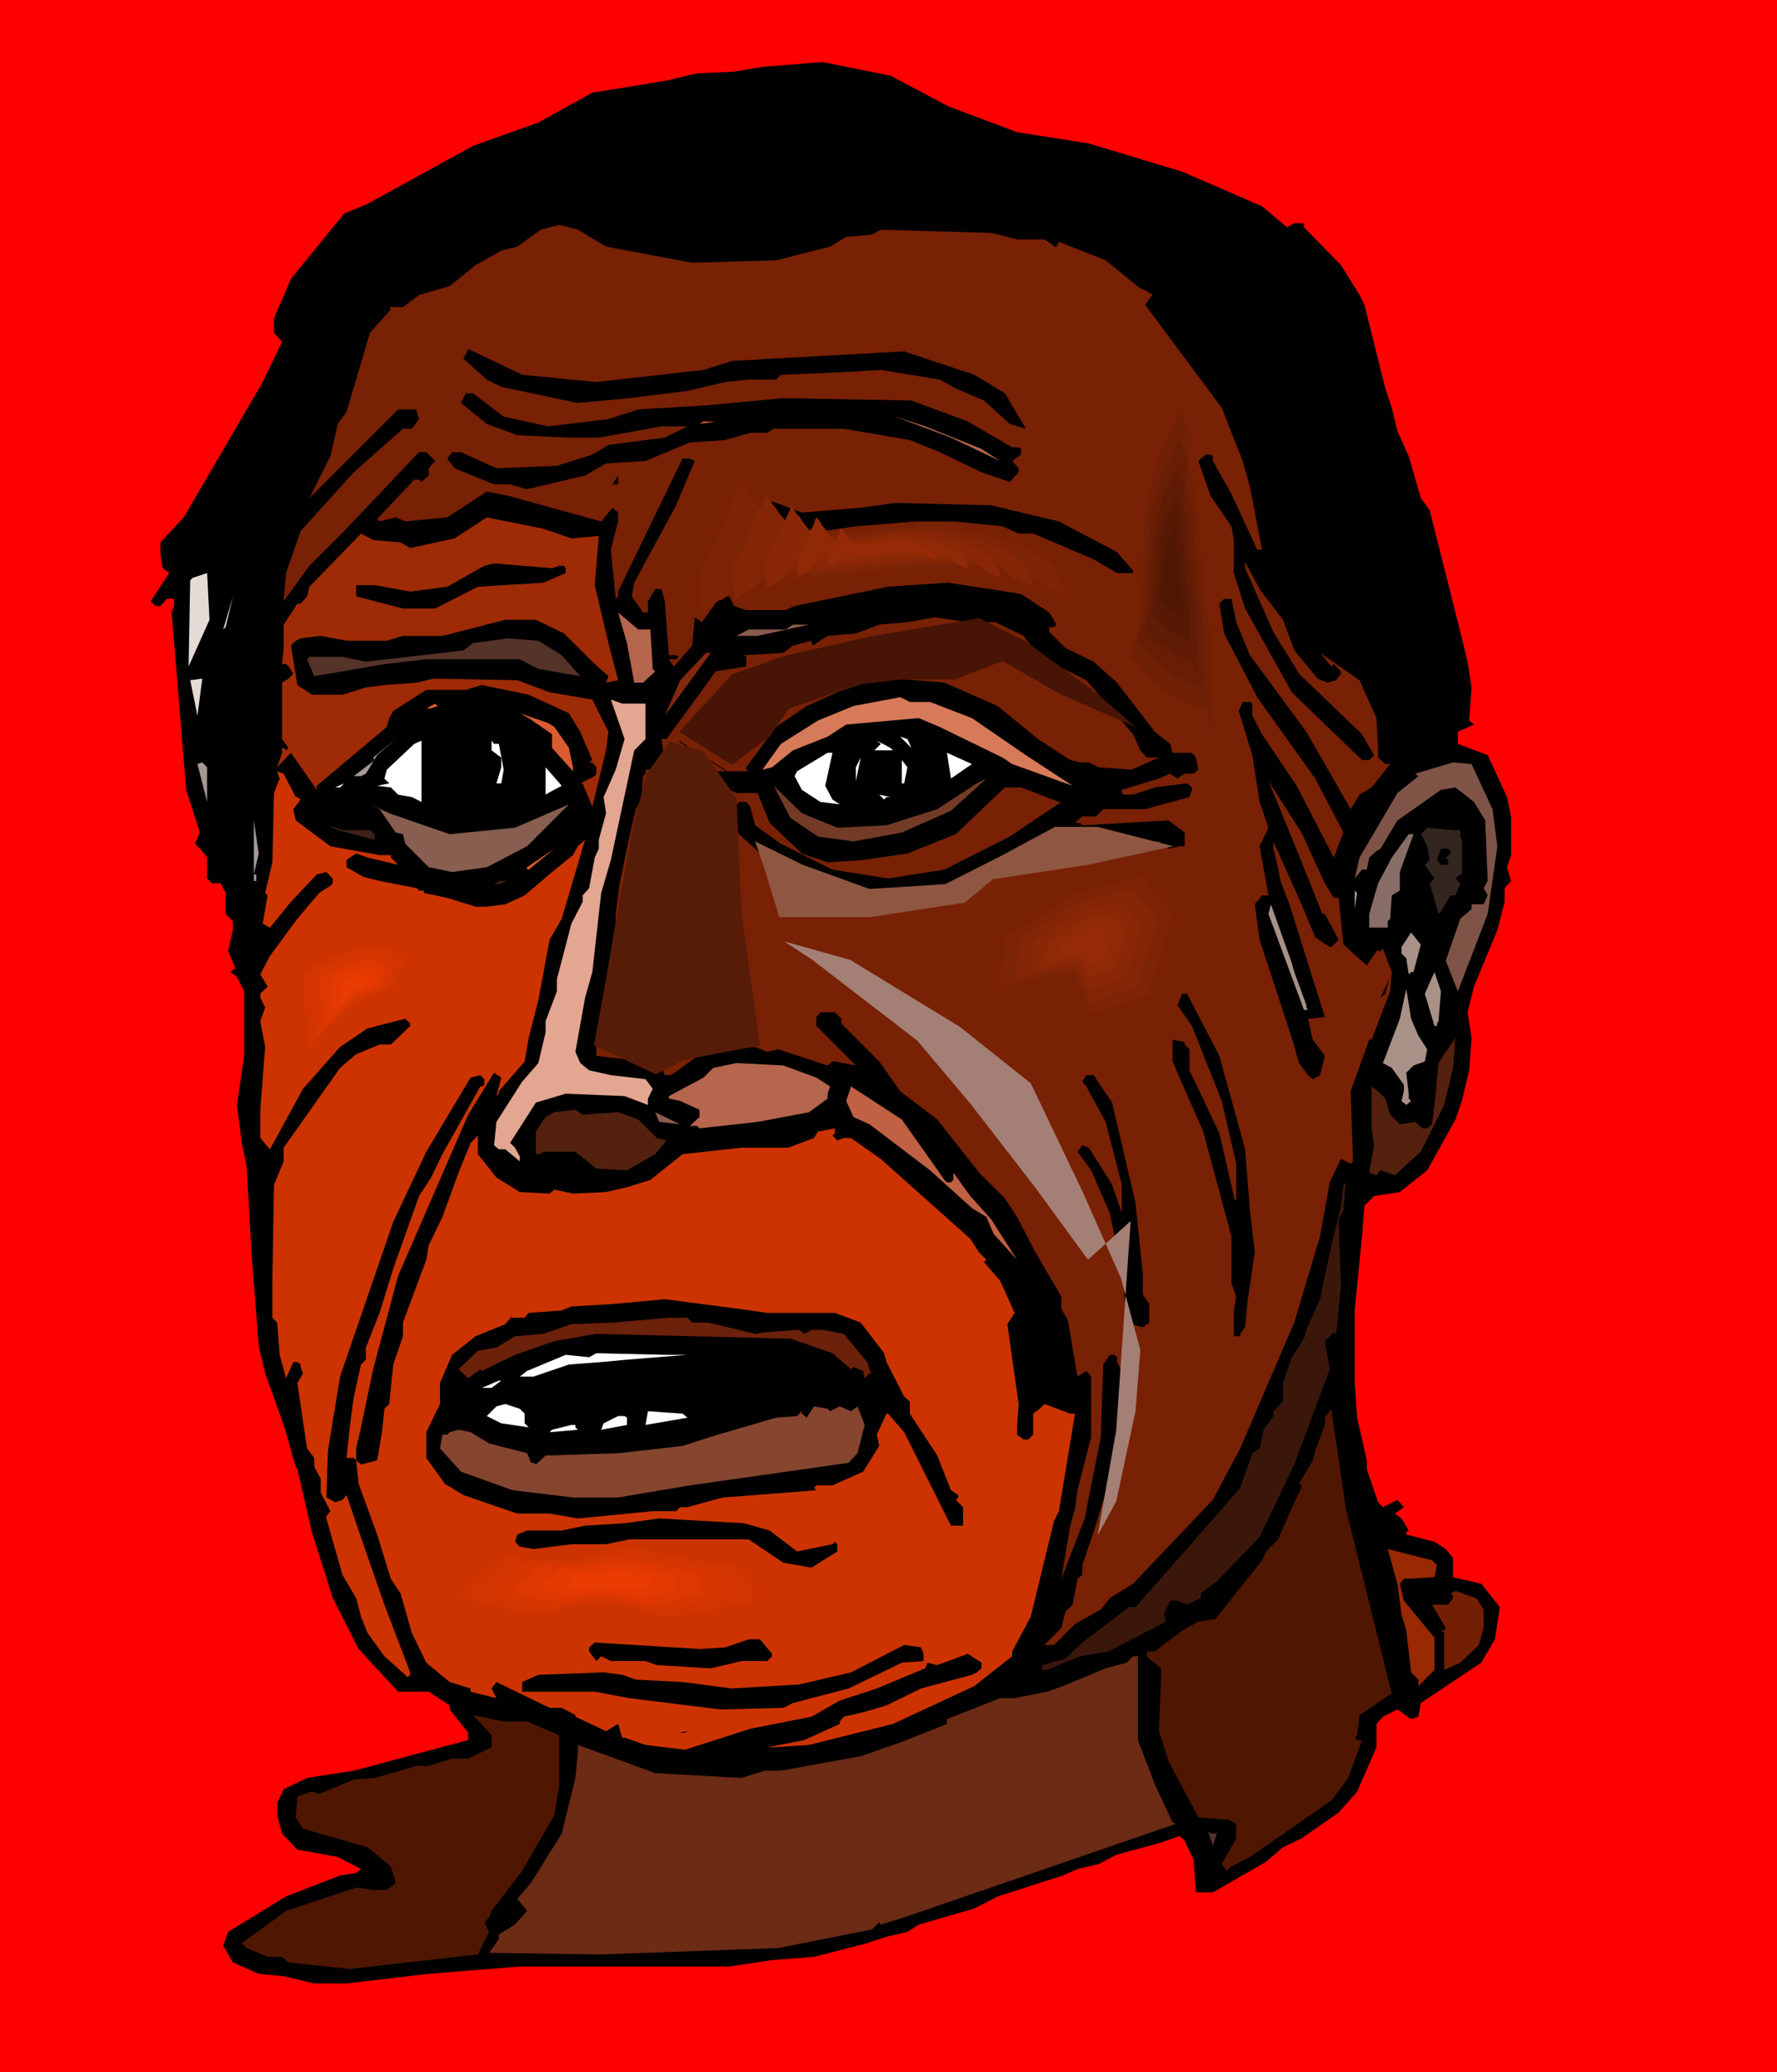 <svg xmlns="http://www.w3.org/2000/svg" width="7.346in" height="8.563in" fill-rule="evenodd" stroke-linecap="round" preserveAspectRatio="none" viewBox="0 0 2205 2571"><style>.brush0{fill:#fff}.pen1{stroke:none}.brush2{fill:#000}.brush3{fill:#782105}.brush4{fill:#b5664c}.brush5{fill:#db5b30}.brush7{fill:#e5dbd6}.brush8{fill:#8a5c4d}.brush9{fill:#543329}.brush13{fill:#a69994}.brush15{fill:#c30}.brush18{fill:#402117}.brush19{fill:#332621}.brush21{fill:#a89187}.brush22{fill:#54210f}.brush27{fill:#4f1702}.brush31{fill:#d23500}.brush32{fill:#d83600}.brush33{fill:#de3800}.brush34{fill:#e43900}.brush35{fill:#ea3b00}.brush39{fill:#7e2406}.brush40{fill:#842606}.brush41{fill:#8a2706}.brush42{fill:#902906}.brush43{fill:#962a06}</style><path d="M0 0h2205v2571H0V0z" class="pen1" style="fill:red"/><path d="m1177 132 85 32 89 14 116 35 99 43 31 26 9-5h12v5l46 47 23 37 6 12 26 104 8 24 7 29 14 31 15 52 11 15 38 151 9 37 5 32-3 41 6 5-20 9v15l37 14 24 52 5 24v48l-5 15 5 17-8 9v17l-9 35-29 70-8 32 5 32-3 40-9 38-8 23-35 63-34 27-32 5-12 12-3 38-9 92v90l3 43 12 53v11l14 41 6 6 18-9 8 9-11 8 8 6 9 15-3 2v3l35 9 14 9 9 11v24l35 8 23 29-6 40-17 29-75 50-3 17-9 3-17-12-18 9-8 9v29l-24 55-23 26-46 32-23 11-21 18-66 38h-21l-3-41-11-23-6-6-26 9-52 14-23 12-26 6-18 8-81 26-29 15-69 20-14 9-26 6-24 8-66 17-52 4-53 8H645l-113 9-102 12h-40l-38-9-31-3-32-14-12-21 6-17 72-44 67-26 20-3 6-5-29-15-50-9-19-20-6-23v-15l8-17 29-14 58-9 142-38v-9l-23-29v-5l-26-17h-38l-49-53-32-63-26-82-18-78-2-3-15-52-23-64-8-34-9-116-6-107-6-29-6-47 9-61v-80l-9-18-8-6 6-5-9-21 6-26v-11l-9-9v-26l-6-12h-11l-6-6v-26l-6-8-9-9 6-14-17-53-18-220 3-8v-9h-9l-8 9h-6l-6-6 23-35-8-6-3-17v-15l29-31 98-168 24-50-10-11v-18l21-49 66-81 29-12 131-72 81-29 67-37 92-15 38-9 46-2 35-6 75-6 84 17 72 38z" class="pen1 brush2"/><path d="m1117 126 20 15 17 3 73 31 49 12h12l60 8 18 9 11 3 35 12 26 5 84 36 29 14 61 46 14 26v9l44 75 23 41 23 104 3 32 8 15 12 5 3-3v-2l21 40 22 72 15 110-6 38v6l-11-81v-15l-20-64-50-101-3-14v-3l-5-6h-9v32l38 84v11h5l21 67 5 81-38-122-31-69-61-113-12-11 3-3-63-73h-3l-3-3-6 6 43 66 44 61 41 87 31 64 41 133 9 3h28l4-3-9 24-15 8-34 3v-14l-7-32h4l3-9-7-17-66-122-49-81-23-67v-26l3-3v-5l-6-6-9 2-6 12 3 38 32 87 55 95-58-49v-3l3-3-14-23-35-165-29-69-47-61-20-47-35-40-22-11-27-24-63-23-87-11-154 2-87 29-92 3-76-3-46-9-17-5-6-12-47-14-14 11-58 17-46 27-44 29-49 23h-11l-50 64-28 92-12 32-6 29-29 64-5 23-12 3-6 8 6 41-6 55-3 96-3 90-8 43v3l-12-12h-6l-6 6-2-58-9-6v-52l3-6v-8l-12-9h-3l12-26v-6l3-11 20-56 15-72v-5l5-7-5-8-3-3h-6l-6 6 3-21-6-5h-9l-5 9v37l-9 29v3l-6-12 3-40-6-12 21-46 8-9v-23l18-32 14-43 6-3 9-9 3-26 17-43 9-21 8-3 3-3v-2l-9-9 9-15 9-5 6-6-6-9 26-52h3l2 3 24-18 34-5 9-6v-3l-23-3v-3l14-6 12-8 90-46 81-27 32-23 23-8 26-12h43l64-17h44l31-9 44-6 75 3 67 23zm-12 20 26 6-26-6z" class="pen1 brush2"/><path d="m1175 175-32-20 23 12 9 8zm335 125 76 107 84 136 20 93 9 34 6 6v9h-6l-18-34-11-44-12-52-136-218-43-40-58-32 2-5 27 5 60 35z" class="pen1 brush2"/><path d="m752 306 107 20 104-3 67-17 20-12 32-3 11-6 137 4 32 8h34l9 6 3 3h3l3-6 58 23 43 35 8 3 7 5-9 12 34 46 61 82 26 66 9 32 15 78h-6l-32-69-23-41v-6l-3-2h-6l-9 8 15 43 26 38 3 17v41l14 44 58 104 87 84h9l6-6-15-26-78-75-32-52-35-79v-8l18 34 29 38 14 38 29 35 12 5 11-3 6-8v-3l-9-9-3 3-14-17 49 34 21 47 2 40v9l9 8h6l-23 29-15 9-11 18-55-96-70-95-17-41-6-29h-9l-6 6 6 37 41 79 72 101 35 67-12 31-46-89-43-64-12-23v-15l-3-2h-9l-5 11 17 55 9 58 11 32-11 23 11 61h-8l-9 11 6 44 40 122 9 31 11 15 6 5 9-5 6-24-15-20-6-26 21-2-44-140-11-29-6-29-3-11v-9l35 78 17 41 18 12h2l9-9-17-32h-3l-35-87-32-78 41 64 29 63 11 18h6l6 58 29 26 12-18h5l3-3 11 29-2 24-23 60h-3l-23 64 3 87-3 3-12-6-14 29-12 67-32 107-67 156-34 64-99 104-29 18-11 14-32 18-26 26h-12l21-21 5-20 9-9 6-32 6-5v-12l14-41 23-75 3-11 15-70 3-26-15-29v-6l-3-3h-6l-8 12-3 90-20 101-29 75 11-66 6-21 3-23 17-66v-75l-6-7-11 7-12-70-8-14v-15l-32-55-23-44-15-23-32-32-52-66-46-35-26-37-47-47v-6l-8-8h-18l-5 6v11l49 49-26-5h-3l-6 5-61-20-14 3-15-6-64 6-40 29h-8l-4-9-8-6-73-9v-20l9-34v-26l6-9v-17l9-38v-32l5-38 12-58 8-34 7-12 2-29 3-3v-5h17l7-7-4-31h6l38-52 23-32 38-6v-12l-3-2 49-3 12-9 23-6v3l3 3 3-3 14-9 35-3 29-11 35-3 34-6 41 6h34l35 17 20 26 58 29 58 67 9 20 8 9h15l-34 15-41-3-12-6h-11l-12-3-40-26-50-41-66-29-61-5h-23l-49 17-38 17-38 26-37 50v3l3 2h-38l-3-2h-3l-3 2 12 18 20 9h26l15 37 40 38 32 11 44-3 55-8 60-24 61-58h20l47 18h3l-64 43-81 41-70 11-69-11-64-32-32-23-6-23-5-6h-9l-9 11 9 29 32 29 78 41 35 12 75-6 46-9 18-6 110-69 6 11 60 9 61-3 12 9 14-3h6v-17l-20-15-107 6-3-3h-6l9-8h17l9-9h52l55-15 3-9v-3l-6-5-40 5-27 9h-11l-3-2v-4l46-14 14-6 9 6 9-6h11l6-5-3-15-5-6h-24l-3-11-19-15-47-61-29-26-35-17-20-20v-6h6l3-3-9-15-35-23-90-14-75 5-116 24-11 5h-49l-15-5-6-12h-11l-23 32-9-6-3 35-20 23-3 3-6-9h9l3-3-3-2h-9l-5-67-4-15h-8l-9 15v14h-6l-14-20 3-17 52-96 23-55-6-3h-9l-49 101-31 64v6l-3 3-6-61 9-35v-11l-7-6-14 17-116-32-26-5-49 32-52 5-12-5-20 5-3-3 35-37 11-12h6l3 3 9-8v-9l8-9-11-11h-9l-93 98-43 43-32 44 3-35 18-52 66-73 61-54h11l9-12-3-9v-3h-23L384 618l26-52 6-26 3-14 11-15 29-98 26-29-2-3h17l20-15 38-11 32-26 32-18 20-5 29-21 23-6 23 6 35 21z" class="pen1 brush3"/><path d="M1493 364v8l-3 3-11-6v-14h5l9 9zM740 474l133-15 35-11 50-3 164-9 87 29 38 23 26 44-20-6-32-29-35-15-20-11-73-12-51 3-73 3-6 6h-34l-29 3-47 11-72 9-64 6-95-20-18-9-29-26 6-12 67 32 92 9zm-353 14v3l-6 6h-12l7-12h8l3 3z" class="pen1 brush2"/><path d="m625 517 55 12 75-9 37-12 84-5 96-9 159 3 70 26 55 32h8l3 2v7l-11 8 8 9v5l-11 12-35-12-52-25-37-15-82-14h-87l-8 5h-21l-31 9-44 3-55 23-49 3-26 15-72 17-21-6h-20l-49-20-9-12 6-8h11l44 20 75-3 44-14 20-12 70-9 28-14h-32l-78 14h-37l-64-3-38-14-32-26 6-12h9l38 29z" class="pen1 brush2"/><path d="m1218 557 23 15-61-29-69-26-9-3 46 15 70 28z" class="pen1 brush4"/><path d="m868 526 5-3h15l-20 3z" class="pen1 brush5"/><path d="m760 601 7-11v11h-7zm308 29 43-6 119 3 84 20 72 38 20 23v3h-20l-29-17-75-32h-18l-20-9-61-6h-46l-75 6-41 6-29-3-23-9-17-14 6-11 37 14 73-6z" class="pen1 brush2"/><path d="m709 668 34-3-5 61 17 72 12 46-15 3 3-8-20-18-35-35-35-17h-38l-78 20h-49l-20 6h-50l-32-6-25 3-6 3-6 6 8 49 18 12h38l29-9 23-3 40-3 21-5 104 2 40 15 53 9 20 40-3 23-17 70-12-29h-3l18-9 2-3v-8l-5-6h-4l4-3-15-35-14-23-50-23-58-12-20 6h-49l-41 26-5 9-3 11-87 73v5l-32-46-17 18 6-18v-6h2l3 3 3-3-8-11v-70l8-5 6-6-6-9-3-3h-5l2-20v-29l17-26h4l8-9 3-12 64-66 15 8 34 3 12 7 55-12 40-26 70 14 35 12z" class="pen1" style="fill:#9e2b05"/><path d="m1563 688 8 14-8-14z" class="pen1 brush0"/><path d="M694 702h6l2 3v6l-28 12-81 5-53 27h-40l-58-15v-14h23l44 8 46-6 46-26 12-3 72 6 9-3z" class="pen1 brush2"/><path d="m234 827 2-107 3-3 18-6 3 58-26 58zm43-46 12-41-9 38-3 3z" class="pen1 brush7"/><path d="m807 781 3 49 3 3-15 14h-11l-9-49-11-38 25 21h15z" class="pen1 brush4"/><path d="M1015 772h12-12z" class="pen1 brush0"/><path d="M940 789h-26l15-8h46l9-6h20l-64 14z" class="pen1 brush8"/><path d="m697 813 23 26-52-9-23-12H529l-52 6-87 15-9-21 3-3h41l29 6 121-14 12-9 43-6 38 3 29 18z" class="pen1 brush9"/><path d="m825 888 19-44 32-34h6l-57 78z" class="pen1" style="fill:#82290d"/><path d="m236 844 15-2-6 46-9-44z" class="pen1 brush7"/><path d="m1154 871 52 20 67 46 58 38-75-27-12-8-78-38-26-11-90 8-23 15-43 17-26 21-12 3 23-32 46-29 44-18 58-11 12 6h25z" class="pen1" style="fill:#d67a59"/><path d="M801 873v44l-14 14-29 136-12 41-11 98-9 32-12 67 6 14 11 9 27 6 43 5 9 12-6 12v8l-29-11-73-3-37 11-32 50 6 6 6 11v6l-18-15h-8l-6-5 3-29 32-50 20-23 9-38v-14l14-37v-15l18-69 14-27v-8l8-9 7-38 5-11v-11l9-33-3-20 15-34 11-38-17-49 14 5h29z" class="pen1" style="fill:#e3a691"/><path d="M535 879h-6l11-6 3 3-8 3zm153 23 18 26 5 24v5l-26-29v-17l-29-20-11-6 35 12 8 5z" class="pen1 brush5"/><path d="m1131 928-14-14 9 3 5 11z" class="pen1 brush0"/><path d="m454 960-6 3h-9l26-20-2-3 28-23-23 20-14 23z" class="pen1 brush13"/><path d="m511 989-17-3-9-9-17-2 15-3-6-6 3-11 34-32 9-4v76l-12-6zm108-66 6 32-3 17h-6l6-20v-12l-12-9v-12l3 4h6zm489 8h-23l8-8-5-4 17 9 3 3zm-84 44 9 17 9 6-24-3-23-15-9-17 3-6 38-23h6l-9 41zm156-9-5-32 31 14-26 18zm-118-14 6-12-6 29v-17zm60 20h-3v-29l7 9-4 20z" class="pen1 brush0"/><path d="M257 972v23l-12-47 6-2 6 6v20z" class="pen1 brush13"/><path d="m1852 1004 6 46-12 84-37 96-15-38 18-52 14-12v-6h15l5-11-5-9 5-9-3-75-14-23-23-18-18 3-54 38-21 35-5 3-9 8-3 15h-6l-9 11 6-26 47-80 26-21-4-3 47-14 23 2 26 56z" class="pen1" style="fill:#7f5447"/><path d="m680 984-3 2v-34l20 23-17 9z" class="pen1 brush0"/><path d="M367 989h2l4 3-9 12 3 14 43 32 61 11h14v3l9 9-38-9-14-5-8 5-4 3v9l21 12 20 5 46 9 3 3h6v3l29 6 35 11h14l23-3 24-11 34-29 26-21 6-11 9-8-29 98-15 26-14 75-12 47-5 29-32 37v3l-3 3 6-23-9-6-32 52-87 200-31 116-15 72-6 26v15l6 5 20-5 6-35 3-29 6-6 5-49 12-35v-17l29-78 3-18 17-35 20-55 15-37 9-9v23l23 29 29 18 37 2 6-5 23 5 41-2 26-6 29-9 40-32 73-8h58l32-12 5-8 21-4v6l-3 3 6 6 8-3h9l37 26 111 99 11 17 9 9-3 3 20 23 18 40-9 14 14 99-2 29v9l8 6h6l6-6v-26l8-6 6-6 32 12h6l-20 121-6 12-29 119-23 43v6l-47 37-101 47-104 26-44 3h-8l46-9 44-20v-3l5-6 26-6 27-8 43-21 63-17 6-3 6-5v-7l-17-11-38 14-12-3-3 7-60 25-46 15-35 20-76 15-81 26-49-6-26-9h-3l-5-17-15 9-38-18v-2l-17-9h-15l-66-32-6 8 6 12-32-8v-4l-26-8-29-24-18-37-14-49-12-18-17-55-23-63-3-29-3-3h-9l4-38 5-38 9-40 6-6v-15l17-43 17-55 32-90 15-23 14-29 47-84h2l3-2v-7l-5-5-12 3-55 92-41 87-66 192-15 92-2 58 11 6 9-3 5-6 24 70 23 66 32 84v3l-3 3-29-26-21-29-8-20-6-23-17-29-20-70v-3l5-6-12-23v-17l-8-15v-11l-9-12-12-81 7-12-3-8v-3l-4-3h-5l-9 20-8-29-3-40-6-6v-49l2-116 12-29v-17l70-99 20-17 29-12h14l24-23v-3l-6-6-47 12-34 23-46 52-41 75-12-14v-35l6-78-6-32 6-17-6-12v-5l9-9-9-15 12-23 34-46 27-32 14-9 3-3v-6l-8-8-12 3-32 34-26 32-9-5 6-35-3-3 9-38 2-86 7-18-3-9 8 3 15 29z" class="pen1 brush15"/><path d="m1119 1033-60 11-44-6-34-23-21-40 35 34 44 18 61-3 63-20 49-32 12-6-44 40-61 27z" class="pen1" style="fill:#733b26"/><path d="m416 977 11-5-5 5h-6zm684 12-3 3-6-6 14 3h-5z" class="pen1 brush0"/><path d="m526 1024 32 11 81-8 67-29-52 52-50 26-43 6-29-6-29-29-3-12-9-2-20-29-12-6 24 11 43 15z" class="pen1" style="fill:#875e4f"/><path d="M315 1085h3v8h-3v-75l6 41-6 26z" class="pen1 brush13"/><path d="M439 1030h20l6 5v7l-46-12-12-6 18 6h14z" class="pen1 brush18"/><path d="M1812 1030v8l2 4v43h-2l-6 5 6 6-6 15h-6l-12 20-3 3-11-38 6-6-12-17 6-6-3-17-6-12-2-3 8-8 32 3h9z" class="pen1 brush19"/><path d="M1737 1082v23l-10 6-2 29-3 3v8h-23v-17l11-38 17-32 21-29h6l-17 47z" class="pen1" style="fill:#876d66"/><path d="M654 1079v-3l34-23-32 26h-2z" class="pen1 brush5"/><path d="M1800 1056v3l-6 5 3 3v6h-9l-5-6 5-14h9l3 3z" class="pen1 brush2"/><path d="m1806 1085-9-3 3 3h6z" class="pen1 brush19"/><path d="m613 1099 6-6h11l-17 6z" class="pen1 brush18"/><path d="M1435 1105v3l-9-6 4 3h5z" class="pen1 brush2"/><path d="M1681 1128v-23l3 3-3 20zm-75 78 15 41v3l2 3h-5l-44-119 3-12 26 73 3 11zm148 0h-3l-3 3-3-20-6-6v-8l12-18 12 15-9 34zm31 61-2 3v3h-3l-12-40 12-27 8 24-3 37z" class="pen1 brush21"/><path d="m1719 1233-6 5 12-26-3 9-3 12z" class="pen1 brush2"/><path d="m1760 1285 11 17-3 15-14 5-9 9 3 26v6l3 3-6 5-6-5 3-12v-8l-15-21-11-6 21-55 8-37 6 37 9 21z" class="pen1 brush21"/><path d="m1513 1310 32 116 6 76 6 52-9 61-3 32-6 8v3h-8v-32l3-17-6-17v-58l-35-130-38-87v-27l15 3v3l6 6v26l37 78 18 78v3l3 3v-46l-18-78-37-93-18-26 6-14h6l40 77z" class="pen1 brush2"/><path d="m1806 1259-3 11 3-11z" class="pen1 brush0"/><path d="m1792 1371-29 58-32 29-18-6-5 6-9-3 6-34-3-21v-52l8 6 9 9 6 20 12 12 19-3 9 8h6l6-5 3-24 5-52 7-11 14-20-3 37-11 46z" class="pen1 brush22"/><path d="m1013 1337 17 11-3 9v6l-23 17-64 12-72 8-3-3h-9l12-11v-9l-24-11-14-3v-3l43-23 12-12 29-6 58 3 41 15z" class="pen1 brush4"/><path d="m1380 1368 29 125 9 87v26l8 12v23l-8 6-14-4-9-31v-23l-18-84-23-53-17-23 6-8 8 3 29 46 12 35v-35l-20-78-24-44-5-6 5-8h9l23 34z" class="pen1 brush2"/><path d="m1160 1447 12 17 3 3h5l3-3v-9l21 29 26 29 32 50-29-32-9-21-18-11-52-47-75-57-20-9-9-20 6-18 63 41 41 58z" class="pen1" style="fill:#bf6142"/><path d="m767 1380 25 9 23 23 12 3-14 17-35 20-38-2-26-21h-40l-3 3h-6v-28l12-18 11-6 26-3 9 6 44-3z" class="pen1 brush22"/><path d="m818 1392-5-12 31 15-26-3z" class="pen1 brush8"/><path d="m1661 1513 3 82-6 60-3-2-11 11 6 35-44 118-43 90-53 55-20 15v6l-17 8-12-5h-9l-8 17 3 9-72 37-35 6-41 17h-6v-6l29-8 21-20 58-44h8l61-69 69-79 15-43 9-6 5-23 12-17v-6l12-12v-23l11-32 15-23 3-11 17-38 14-67 12-49 3-26 3-3-3 35-6 11z" class="pen1" style="fill:#3b170b"/><path d="M952 1629h84l32 12 29 38 3 11 22 43 7 6v15l34 52 17 43 9 6v3l-3 3 9 9v23h-15l-58-116-20-23h-2l-12 26 3 14-20 32-38 17h-20l-3 3 3 3-76 6-40 3-44 12h-9l-5 5h-29l-93 9-35-6h-40l-67-23-23-14-23-32v-32l17-35v-26l15-35 29-23 37-15 9-11-3 3h18l5-6 41-3 12-5 51-3 65-6 92 12 35 5z" class="pen1 brush2"/><path d="M859 1641h20l58 14 12-2 43-3 6 5 9-5h14l26 5 29 35 3 9v2l3 3h-3l-6 6-2-9-12-5-3 3-23-20-52-18-241-6-52 9-49 17-41 20-2-2-15 11-12-11 24-23 23-4 23-14 35-3 35-12 51-2 70-6h23l6 6z" class="pen1" style="fill:#6b210a"/><path d="m853 1681-75 6-32 3-40 3-44 15h-17l9-7 48-20 29 3 9-5 85 2h28zm-243 41h-12l21-9h3l-12 9zm41 32v12l5 5-34-5-18-9 12-12 11-3 18 6 6 6z" class="pen1 brush0"/><path d="m1030 1751 12-6 14 6 8-6 9 23-9 35-11 12-197 28-89 15h-56l-75-9-64-23-26-29 3-17h6l3-3 11-3 15 3 23 14 47 12 5 12h3l3 2 12-11 92-3 78-9 44-14 72-21 26-2 6-6v3l6 5 9-14 17 3 3 3z" class="pen1" style="fill:#85452e"/><path d="m1727 2101-40 27-3 25-3 3 3 3h6l-17 47-21 28-101 70-23 12-6 5-6-8 18-32v-18l-9-5-38-3-37-70-12-37 3-73v-5l-15-12-3-3v-6h10l34-26 20-11 21-3 58-73 5-11 15-15 20-46 9-18v-3l-3-2 17-29 3-12 12-32v-9l8-11 18 124 57 229z" class="pen1 brush27"/><path d="m853 1759-52 9 3-17 43 3 6 5zm20-8h12-12zm-95 8v9l-32 6 3-8 18-9h8l3 2zm-64 12 3 3-35 3 3-3 24-6h5v3z" class="pen1 brush0"/><path d="m955 1899 34 26 44-9 3-3 3 3v9l-32 20-35-6-43-29H781l-29 6h-43l-47 6-17-3-6-6 3-9 12-5h43l29-6 49-3 43-6 105 6 32 9z" class="pen1 brush2"/><path d="m1783 1942-3 15-38 2-5 6 5 21 38 46v40l-20 20v-8l-9-9-6-52-6-20-5-38-12-43 55 14 6 6z" class="pen1" style="fill:#992903"/><path d="M1841 1997v23l-6 21-23 22-20 9v-46l-4-3h4l2-3-17-29h20l6-8v-3l-3-3 6-3 26 9 9 14z" class="pen1" style="fill:#731f03"/><path d="M958 2052v3l-6 6h-32l-38 9-67-4-14-5h-43l-12-6-6 6-9-12v-5l7-6 130 8 32-2 29-10h14l15 18z" class="pen1 brush2"/><path d="M1146 2052v9l-27 2-66 32-69 18-12 6-78 2-113-14-43-8h-90v-12l20-9 81-3 23 3 17 6 58 3 61 8 84-5 64-15 66-34 21 3 3 8z" class="pen1 brush2"/><path d="m1412 2159 21 55 22 47 4 2-337 116-29 9-2-3-9 9-116 23-220 8-139-2 12-17v-6l20-12 15-17-12-15 17-20 38-61 17-69 3-32v-9l96 35 107 6 29-9h20l99-18 49-17 23-9 35-14v-6l66-26h18l40-8 20-7 53-22 26-7 8-8h6v104z" class="pen1" style="fill:#6b2b14"/><path d="m654 2136 40 17v61l-6 38-40 69-38 50-3 8-6 6 6 12-14 28-159 18-76-8-8-7h-18l-26-11-6-6 55-40 87-29 21 3h17l8-6 3-3-6-20-29-24-80-23-9-14 2-26 18-6 9 3 43-18 26-2 52-15h15l29-9h20l29-14v-15l-23-25 38 8h29z" class="pen1 brush27"/><path d="m842 2150 11-2-3 2h-8z" class="pen1 brush2"/><path d="m1510 2275-5 15-6-18 3 3h8z" class="pen1 brush9"/><path d="m625 1934 106-6 4-3 4-2 4-3 5-1 12-3 13-1h14l14 1 16 2 16 3 32 6 30 6 27 5 21 2 1 2v1l2 1 1 1 2 1h6v2l1 2 1 2 2 2 2 2 2 1h2l2 1v35l-17 2-18 3-20 5-21 5-11 2-11 1-11 2h-23l-11-2-11-2-11-4-12-4-14-2-15-1-16-1-16 1h-16l-15 1h-14v3l-2 2-1 1-3 2-7 2-8 1-11-1-11-1-13-2-13-2-25-5-23-6-17-4-8-2 1-4 1-3 2-2 2-1 3-1h1l2-1v-6l36-29v-6h2l4-2 4-2 4-2 3-2 3-2 2-1 1-1 3 1h2l3 1 3 2 1 2 1 2v2l-1 2z" class="pen1 brush15"/><path d="m644 1938 12-1h11l11-1h12l11-1 11-1h11l12-1 6-5 8-3 10-2 11-1h12l12 1 14 2 13 2 27 5 26 5 23 4 18 2v2l1 1 1 1h1l2 1h5v2l1 2 1 1 1 2 2 1 1 1 2 1h2v30l-14 1-16 4-17 4-17 4-19 3-19 1h-10l-9-1-10-3-9-3-10-3-12-2-13-1h-27l-14 1h-24l-1 2-1 2-1 2-2 1-6 2h-8l-18-1-22-3-21-5-20-5-14-3-7-2 1-3 1-3 1-1 2-2h2l2-1h1v-5l4-3 4-3 4-3 3-3 4-4 4-3 4-3 3-3v-5h3l3-1 3-2 3-2 3-2 3-1 2-2h3l2 1 2 1 2 1 2 2 1 1v2l-2 2z" class="pen1 brush31"/><path d="M664 1942h9l9-1h10l9-1 9-1h10l9-1h9l6-4 6-3 8-2h9l20 1 22 3 23 4 21 4 19 4 15 1v3h1l1 1h6v2l1 1 1 2 1 1 1 1 1 1h2l1 1v24l-11 1-13 3-14 3-15 4-15 2-16 1h-8l-8-1-8-2-7-2-9-3-9-2h-11l-11-1-11 1h-32l-1 4-3 2-5 1-6 1-15-1-18-3-18-4-16-4-11-3-6-1v-3l1-2 2-1 1-1 2-1h2v-4l3-3 4-2 3-3 3-3 3-2 3-3 3-2 3-3v-4h2l2-1 3-2 3-1 3-2 2-1 1-1h2l2 1h2l2 1 1 2 1 1v2l-1 1z" class="pen1 brush32"/><path d="M683 1946h8l7-1h7l8-1h14l7-1h8l4-3 5-3 6-1h23l18 3 17 3 17 4 15 2 11 1 1 1v1l1 1h3l1 1h1v2l1 1 1 1 1 1h1l1 1h1v19l-9 1-10 2-11 3-11 3-12 2h-19l-6-1-6-1-6-2-7-2-8-1-8-1h-26l-9 1h-7l-1 2-2 2-4 1-5 1-12-1-14-2-14-3-13-3-9-3-4-1v-2l1-2 1-1h1l1-1h2v-4l3-2 2-2 3-2 2-2 3-2 2-2 2-2 3-2v-3h1l2-1 2-1 3-1 2-1 1-1 1-1h4l1 1 2 1 1 1v2l-1 1z" class="pen1 brush33"/><path d="M703 1950h5l5-1h16l6-1h10l3-3 4-1 5-1 5-1 11 1 13 2 13 2 12 3 11 2h8v1l1 1h1v1h3v1l1 1v1l1 1h3v15h-7l-7 2-8 2-9 1-9 2-9 1-9-1-8-3-5-1-6-1-6-1h-13l-6 1h-12v2l-2 1-3 1h-12l-10-2-10-2-9-2-7-2-3-1v-1l1-1v-1l1-1h3v-3l1-1 2-2 2-1 2-2 1-1 2-2 2-1 2-2v-2h1l1-1h2l1-1 2-1 1-1 1-1h1l1 1h1l1 1h1v3z" class="pen1 brush34"/><path d="m722 1954 27-1 4-3 6-1 7 1 8 1 8 1 8 2 7 1h5v2h3v2h1l1 1h1v9h-4l-5 1-5 1-5 1-6 1-5 1-6-1-6-1-3-1-3-1h-23v1l-1 1-2 1h-8l-6-2-7-1-5-1-4-1-2-1v-1l1-1 1-1h1v-1l8-8v-1h2l1-1h1l1-1h1v-1h2v1h1l1 1-1 1z" class="pen1 brush35"/><path fill="none" d="m908 961-65-41" style="stroke:#000;stroke-width:1;stroke-linejoin:round"/><path d="m802 961-18 71-23 130-12 70-12 65 77 36 35-18 94-18-23-165-6-141-41-59-42-12-29 41z" class="pen1" style="fill:#571c08"/><path d="m843 908 65-71 65-23 106-24 136-23 58 29 89 65 47 41-94-41-71-41-59 23h-65l-53 6-88 30-24 35-47 35-65-41z" class="pen1" style="fill:#471405"/><path d="m937 1044 59 29 83 30 94-6 71-36 65-35h53l94 24-106 23-118 18-35 29-118 18H967l-18-59-12-35z" class="pen1" style="fill:#8f5742"/><path d="m1232 1162 100-65 95-24 47 53-35 118-83 30-24-59h-29l-83 17 12-70z" class="pen1 brush3"/><path d="m1249 1163 11-6 11-7 10-7 11-7 11-7 10-7 11-7 11-7 10-2 10-3 10-2 10-3 10-2 10-3 10-2 10-3 5 6 5 6 5 5 5 6 5 5 5 6 5 6 5 5-4 13-4 12-3 13-4 13-4 12-4 13-3 12-4 13-9 3-9 3-8 3-9 3-9 3-9 3-9 4-8 3-3-7-2-6-3-6-2-6-3-7-2-6-3-6-2-6h-25l-9 1-9 2-9 2-9 2-8 2-9 2-9 2-9 2 2-8 1-7 1-8 1-7 2-8 1-8 1-7 1-8z" class="pen1 brush39"/><path d="m1267 1165 8-5 9-6 9-6 9-5 9-6 8-6 9-5 9-6 8-2 8-2 9-2 8-2 8-2 8-3 9-2 8-2 4 5 4 5 4 4 4 5 4 5 5 4 4 5 4 4-3 11-3 10-3 10-4 11-3 10-3 10-3 11-3 10-7 3-7 2-8 3-7 2-7 3-7 2-7 3-8 3-2-6-2-5-2-5-2-5-2-5-2-5-2-5-2-6h-21l-7 2-7 1-7 2-8 2-7 1-7 2-7 1-8 2 1-6 1-7 2-6 1-6 1-6 1-6 1-7 1-6z" class="pen1 brush40"/><path d="m1284 1167 7-4 7-5 7-4 6-5 7-4 7-5 7-4 7-5 7-1 6-2 6-2 7-1 6-2 7-1 6-2 7-2 3 4 3 4 4 3 3 4 3 4 3 3 4 4 3 4-3 8-2 8-2 8-3 8-2 8-3 8-2 8-3 8-5 2-6 2-6 2-5 3-6 2-6 2-5 2-6 2-2-4-1-4-2-5-1-4-2-4-2-4-1-4-2-4h-16l-6 1-6 2-5 1-6 1-6 1-5 1-6 2-6 1 1-5 1-5 1-5 1-5v-4l1-5 1-5 1-5z" class="pen1 brush41"/><path d="m1301 1169 5-3 5-4 5-3 5-3 5-3 5-4 5-3 5-3 5-1 5-2 4-1 5-1 5-1 5-1 4-1 5-2 2 3 3 3 2 2 2 3 3 3 2 2 2 3 3 3-2 6-2 5-1 6-2 6-2 6-2 6-2 6-1 6-4 1-5 2-4 1-4 2-4 1-4 2-4 1-4 2-1-3-2-3-1-3-1-3-1-3-1-3-2-3-1-3h-12l-4 1-4 1-4 1-4 1h-4l-4 1-4 1-5 1 1-3 1-4v-4l1-3v-4l1-3 1-4v-3z" class="pen1 brush42"/><path d="m1318 1171 25-17 24-6 12 14-9 29-21 8-6-15h-7l-21 4 3-17z" class="pen1 brush43"/><path d="m1055 1191 136 83 88 70 65 136 47 106 24 89-6 76-24 112-23 42 23-130 18-260-53 48-65-89-82-106-65-77-130-100-35-23 82 23z" class="pen1" style="fill:#a37f75"/><path d="m366 1203 21-12 19-9 17-7 15-5 14-2 12-2h11l9 2 7 2 6 2 6 3 4 3 4 5 2 2-18 42-59 23-64 65-6-71v-41z" class="pen1 brush15"/><path d="m377 1206 18-10 16-8 14-6 14-4 11-2 10-1h9l8 1 6 2 6 2 4 2 3 3 5 4 1 2-2 4-2 5-2 4-2 5-1 4-2 4-2 5-2 4-6 3-7 2-6 3-6 2-6 3-7 2-6 3-6 2-7 7-7 7-7 7-7 7-7 7-7 7-6 6-7 7-1-7-1-8v-7l-1-8v-7l-1-8-1-7v-43z" class="pen1 brush31"/><path d="m388 1209 14-8 14-7 12-4 11-4 9-2 9-1 7 1h6l10 4 6 4 4 3 1 2-2 3-1 4-2 4-1 3-2 4-1 3-2 4-1 4-6 2-5 2-5 2-5 2-5 2-5 2-6 2-5 2-5 6-6 6-6 5-5 6-6 6-6 5-5 6-6 6-1-7v-6l-1-6v-6l-1-6v-7l-1-6v-35z" class="pen1 brush32"/><path d="m399 1212 11-6 11-5 9-4 9-3 7-1 7-1h6l5 1 7 2 5 4 3 2 1 2-1 2-2 3-1 3-1 3-1 3-1 3-2 2-1 3-4 2-4 1-4 2-4 2-4 1-4 2-4 2-4 1-5 5-4 4-5 5-4 4-5 4-4 5-5 4-4 5v-5l-1-5v-5l-1-5v-9l-1-5v-28z" class="pen1 brush33"/><path d="m410 1215 8-4 8-4 7-3 6-2 10-1h8l6 2 3 2 2 2 1 1-1 2-1 2-1 2-1 3-1 2-1 2v2l-1 2-3 1-3 1-3 1-3 1-3 2-3 1-3 1-3 1-3 3-3 4-4 3-3 3-3 3-3 4-4 3-3 3v-7l-1-3v-8l-1-3v-24z" class="pen1 brush34"/><path d="m421 1218 10-5 8-3 6-1 5 1 4 1 2 1 1 1 1 1-5 10-14 6-17 16-1-17v-11z" class="pen1 brush35"/><path d="m888 586-35 81-24 47 3 57 33-18 26-30 30-24 9 24h56l78-9 107-9h121l33 27 39 18-21-48-42-23-47-15-77-15-69 3-62 9-86 6-24-15-48-66z" class="pen1 brush3"/><path d="m920 600-4 9-4 8-4 9-4 8-3 9-4 8-4 9-4 8-2 6-3 5-2 5-3 5-2 5-3 5-2 5-3 5v6l1 6v12l1 6v12l1 6 3-2 4-2 3-2 3-2 4-2 3-2 4-1 3-2 3-3 3-4 3-3 3-3 3-3 2-3 3-3 3-4 3-2 3-3 4-2 3-3 3-2 3-3 3-2 3-3 1 3 1 2 1 3 1 2 1 3 1 2 1 3 1 2h56l8-1 9-1 8-1 8-1 8-1 8-1 9-1 11-1 11-1 12-1 11-1 11-1 12-1 11-1 11-1h104l3 3 4 3 3 3 4 3 3 3 4 2 3 3 4 3 4 2 4 2 4 2 4 2 4 1 4 2 4 2 5 2-3-5-2-5-2-5-2-5-2-5-3-5-2-5-2-5-5-3-4-2-4-3-5-2-4-3-5-2-4-3-4-2-5-2-6-2-5-1-5-2-5-1-5-2-5-1-5-2-8-2-8-1-8-2-9-1-8-2-8-2-8-1-8-2-8 1h-14l-8 1h-14l-7 1h-8l-6 1-7 1-6 1-7 1-7 1-6 1h-7l-7 1-9 1-9 1h-9l-9 1-9 1h-10l-9 1h-9l-2-1-3-2-2-1-3-2-2-1-3-2-2-2-3-1-5-7-5-7-5-7-5-7-5-7-5-7-5-7-5-7z" class="pen1 brush39"/><path d="m951 614-3 7-3 7-4 7-3 7-3 7-3 7-3 7-3 7-2 4-2 5-2 4-2 4-3 4-2 4-2 4-2 5v4l1 5v15l1 5v10l3-2 3-1 3-2 3-1 3-2 2-1 3-2 3-1 2-3 3-3 2-2 2-3 3-2 2-3 3-3 2-2 2-2 3-2 3-2 2-3 3-2 2-2 3-2 3-2v2l1 2 1 2 1 2 1 3v2l1 2 1 2h39l7-1 7-1 7-1h6l7-1 7-1 7-1h6l10-1 9-1 10-1 9-1h9l10-1 9-1 9-1h86l2 3 3 2 3 2 3 3 3 2 3 2 3 3 2 2 4 2 3 1 4 2 3 1 3 2 4 1 3 2 3 1-1-4-2-4-2-4-2-4-2-4-1-4-2-5-2-4-4-2-3-2-4-2-4-2-3-2-4-2-4-2-3-2-4-2-5-1-4-1-4-2-4-1-4-1-4-2-4-1-7-1-7-1-7-2-6-1-7-1-7-2-7-1-7-1h-11l-6 1h-18l-6 1h-6l-6 1h-5l-6 1-5 1-6 1-5 1h-6l-5 1-8 1h-7l-8 1h-7l-8 1h-7l-8 1h-7l-2-1-2-1-3-2-2-1-2-1-2-2-2-1-2-1-4-6-4-6-4-5-5-6-4-6-4-5-4-6-4-6z" class="pen1 brush40"/><path d="m982 628-2 5-3 6-2 5-3 6-2 5-3 6-2 6-3 5-1 3-2 4-2 3-1 3-2 3-1 4-2 3-2 3v4l1 4v12l1 3v8l2-1 2-1 3-1 2-2 2-1 2-1 3-1 2-2 2-2 2-2 1-2 2-2 2-2 2-2 2-2 2-2 2-2 2-1 2-2 2-1 2-2 2-2 2-1 2-2 1 2v1l1 2v2l1 1 1 2v1l1 2h31l5-1h5l6-1h5l5-1 6-1h5l5-1h8l7-1 7-1h8l7-1h7l8-1 7-1h67l2 2 3 2 2 2 2 2 2 1 3 2 2 2 2 2 3 1 2 1 3 2 3 1 2 1 3 1 3 2 2 1-1-3-1-4-2-3-1-3-2-4-1-3-2-3-1-3-3-2-3-2-3-1-2-2-3-2-3-1-3-2-3-1-3-1-3-1-4-1-3-2-3-1-4-1-3-1-3-1-5-1-6-1-5-1-5-1-6-1-5-1-5-1-6-1h-4l-5 1h-19l-4 1h-9l-5 1-4 1h-4l-5 1-4 1h-4l-4 1h-6l-6 1h-12l-6 1h-6l-6 1h-6l-1-1-2-1-2-1-1-1-2-1-2-1-1-1-2-1-3-5-3-4-4-5-3-4-3-5-4-4-3-5-3-4z" class="pen1 brush41"/><path d="m1013 642-2 4-1 4-2 4-2 4-2 4-2 4-1 4-2 4-1 2-1 3-2 2-1 2-1 3-1 2-1 2-2 3 1 3v17l1 2h1l2-1 1-1 2-1 2-1 1-1 2-1 2-1 1-1 1-2 2-1 1-2 1-1 2-2 1-1 1-2 2-1 1-1 2-1 1-1 2-2 1-1 2-1 1-1 1 1v1l1 1v3l1 1v1l1 1h30l4-1h4l4-1h4l3-1h4l6-1h5l5-1h11l5-1h6l5-1h49l1 2 2 1 2 1 1 2 2 1 2 1 1 2 2 1 2 1 2 1 2 1 2 1h1l2 1 2 1 2 1-1-2-1-3-1-2-1-2-1-3-1-2-1-3-1-2-2-1-2-1-2-1-2-2-2-1-3-1-2-1-2-1-2-1-2-1-3-1h-2l-3-1-2-1-2-1h-3l-4-1-3-1-4-1h-4l-4-1-4-1-4-1h-21l-3 1h-10l-3 1h-3l-3 1h-4l-3 1h-6l-4 1h-9l-4 1h-9l-4 1h-4l-2-1-1-1h-1l-1-1-1-1-1-1h-2l-1-1-2-3-3-4-2-3-2-3-3-3-2-4-2-3-3-3z" class="pen1 brush42"/><path d="m1044 656-9 20-6 11 1 15 8-5 7-7 8-6 2 6h14l19-3 27-2h30l9 7 9 4-5-11-10-6-12-4-20-4-17 1-15 2-22 2-6-4-12-16z" class="pen1 brush43"/><path d="m1468 474-33 65-21 86-3 107-6 65-12 36 30 33 30 24 53 23 6 39-3-155-12-104-6-83-11-56 3-42-15-38z" class="pen1 brush3"/><path d="m1465 509-3 7-4 7-3 7-3 7-4 7-3 7-4 7-3 7-3 9-2 9-2 9-2 10-2 9-3 9-2 9-2 9v12l-1 11v23l-1 11v23l-1 11v7l-1 7v7l-1 7-1 7v7l-1 7-1 7-1 4-1 3-1 4-2 4-1 4-1 3-1 4-2 4 3 3 4 4 3 3 3 4 3 3 3 4 3 3 4 4 3 2 3 3 3 2 3 3 3 2 3 3 4 2 3 3 5 3 6 2 6 3 6 2 5 3 6 2 6 3 5 2 1 4 1 4v5l1 4v4l1 4 1 4v4-33l-1-16v-33l-1-16v-33l-1-11-2-11-1-11-1-11-2-12-1-11-1-11-1-11-1-9-1-8v-9l-1-9v-9l-1-9-1-9v-8l-2-6-1-6-1-6-1-6-2-6-1-6-1-6-1-6v-14l1-4v-9l1-4v-5l-2-4-1-4-2-4-1-4-2-4-1-4-2-4-2-5z" class="pen1" style="fill:#702005"/><path d="m1463 545-3 6-3 6-2 5-3 6-3 6-3 6-3 5-3 6-1 8-2 7-2 8-2 7-2 8-2 7-1 8-2 7v10l-1 9v19l-1 9v28l-1 6v6l-1 5v6l-1 6v6l-1 5v6l-2 3-1 3-1 3-1 3-1 4-1 3-1 3-1 3 3 3 2 3 3 3 3 2 2 3 3 3 2 3 3 3 3 2 2 2 3 2 2 2 3 2 3 2 2 2 3 2 4 3 5 2 5 2 5 2 4 2 5 2 5 2 4 2 1 4v3l1 3v4l1 3v3l1 4v3-40l-1-14v-40l-1-14-1-9-1-9-1-9-1-9-1-9-1-10-1-9-1-9-1-7v-7l-1-8v-7l-1-7v-7l-1-8v-7l-1-5-1-5-1-5-1-5-1-5-1-5-1-5-1-5v-10l1-4v-11l1-4-2-3-1-3-1-4-2-3-1-4-1-3-2-3-1-4z" class="pen1" style="fill:#681e05"/><path d="m1461 581-2 5-3 4-2 5-2 4-2 5-3 4-2 5-2 4-1 6-2 6-1 6-2 6-1 6-2 6-1 6-1 6-1 7v29l-1 8v19l-1 4v5l-1 4v5l-1 4v9l-1 3-1 2-1 3-1 2v3l-1 2-1 2-1 3 2 2 2 2 2 3 2 2 2 2 2 2 2 3 2 2 3 2 2 1 2 2 2 1 2 2 2 2 2 1 2 2 3 2 4 1 4 2 4 2 3 1 4 2 4 1 3 2 1 3v5l1 3v2l1 3v5-42l-1-11v-32l-1-7-1-7-1-7v-7l-1-7-1-8-1-7-1-7v-6l-1-5v-12l-1-5v-6l-1-6v-6l-1-4-1-3v-4l-1-4-1-4-1-4-1-4v-15l1-3v-9l-1-2-1-3-1-3-1-2-1-3-1-3-1-2-1-3z" class="pen1" style="fill:#601b04"/><path d="m1459 617-2 3-2 4-1 3-2 3-1 3-2 4-2 3-1 3-1 5-1 4-1 4-1 4-2 5-1 4-1 4-1 5v26l-1 6v17l-1 3v7l-1 3v7l-1 1v2l-1 2-1 2v2l-1 1v2l-1 2 2 2 1 1 1 2 2 1 1 2 2 2 1 1 2 2 1 1 2 1 1 2 2 1 1 1 2 1 1 1 2 1 2 2 3 1 3 1 2 1 3 1 3 2 3 1 2 1v2l1 2v4l1 2v3l1 2-1-7v-47l-1-7v-6l-1-5v-5l-1-5-1-5v-6l-1-5v-5l-1-4v-8l-1-5v-12l-1-4v-3l-1-3-1-3v-3l-1-2v-3l-1-3-1-3 1-2v-10l1-2v-2l-1-2-1-2-1-2v-2l-1-2-1-2-1-2v-2z" class="pen1" style="fill:#581904"/><path d="m1457 653-9 16-5 22-1 27-1 16-3 9 7 8 8 6 13 6 2 10-1-39-3-26-2-21-3-14 1-10-3-10z" class="pen1" style="fill:#501703"/></svg>
